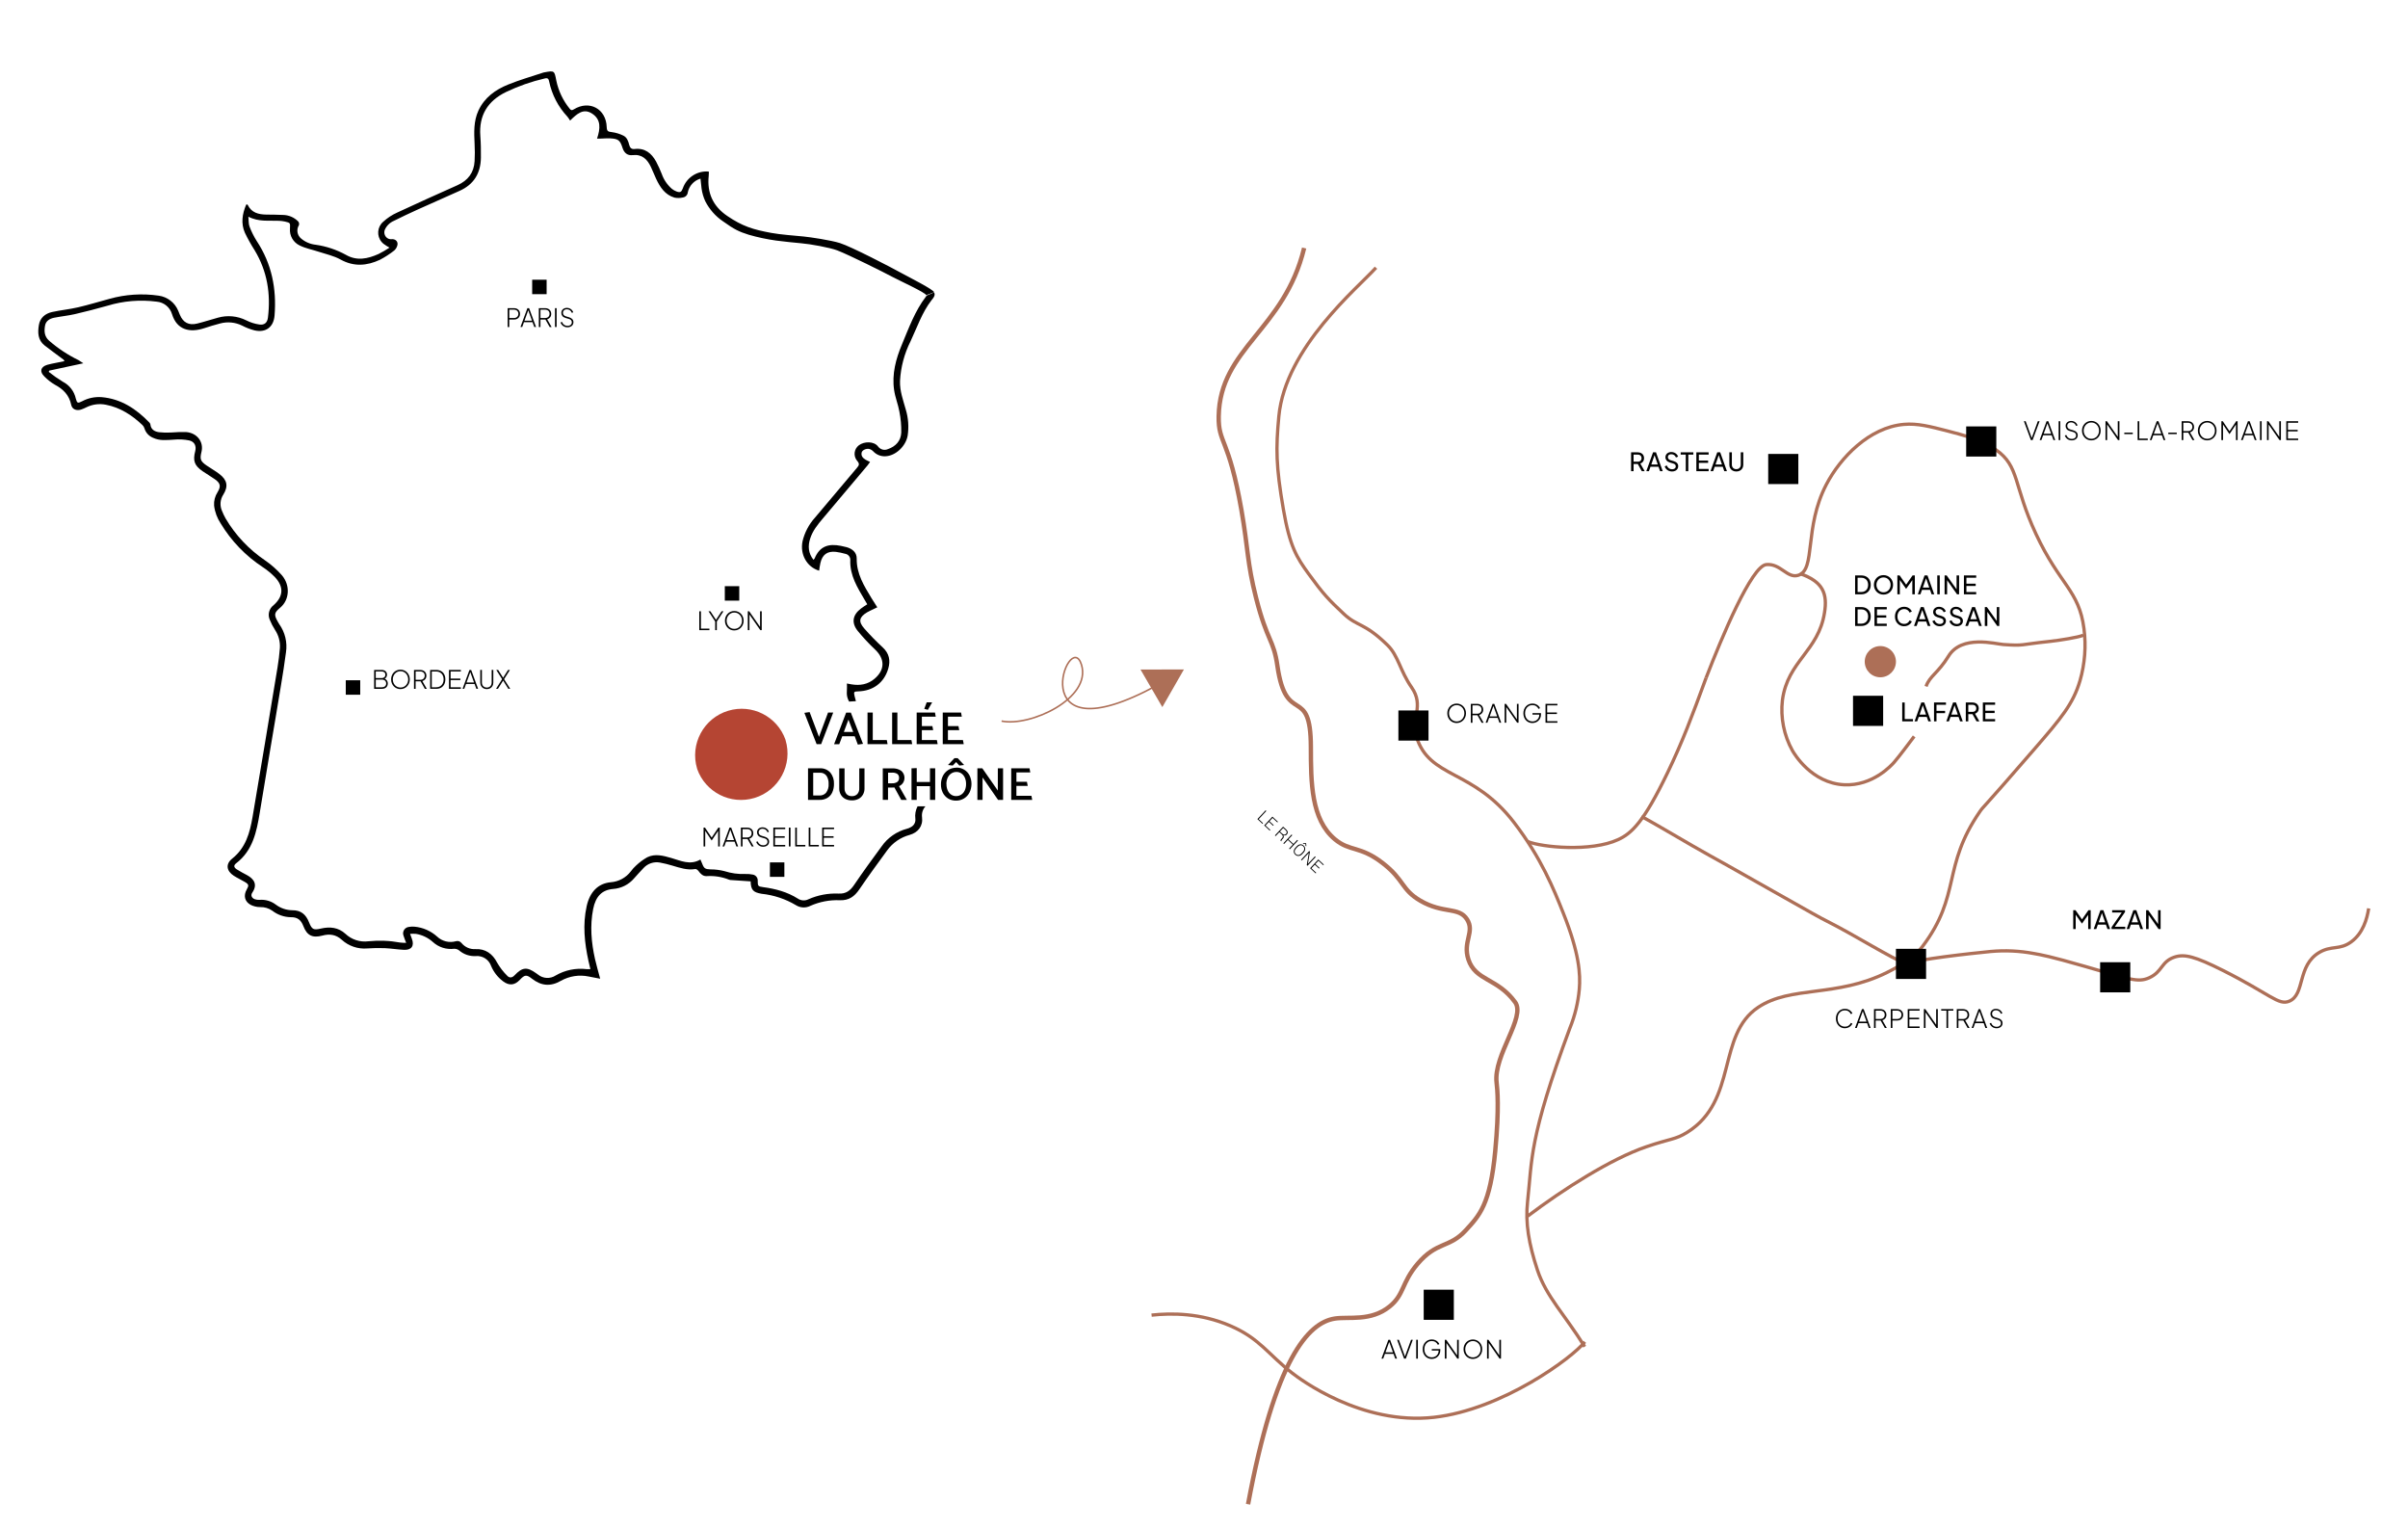 <?xml version="1.0" encoding="UTF-8"?>
<svg id="Calque_1" data-name="Calque 1" xmlns="http://www.w3.org/2000/svg" viewBox="0 0 1141.43 723.96">
  <defs>
    <style>
      .cls-1 {
        fill: #b54533;
      }

      .cls-2 {
        fill: #ad6f57;
      }

      .cls-3 {
        isolation: isolate;
      }

      .cls-4 {
        stroke-width: 2.08px;
      }

      .cls-4, .cls-5, .cls-6 {
        fill: none;
        stroke: #ad6f57;
        stroke-miterlimit: 10;
      }

      .cls-5 {
        stroke-width: 1.56px;
      }

      .cls-6 {
        stroke-width: .75px;
      }
    </style>
  </defs>
  <g id="Groupe_571" data-name="Groupe 571">
    <path id="Tracé_300" data-name="Tracé 300" class="cls-1" d="M330.45,364.31c-3.52-11.66,3.07-23.96,14.72-27.48,11.29-3.41,23.26,2.66,27.18,13.78v.06c3.52,11.66-3.07,23.96-14.72,27.48-11.29,3.41-23.26-2.66-27.18-13.78v-.05"/>
    <rect id="Rectangle_241" data-name="Rectangle 241" x="252.26" y="132.56" width="6.85" height="6.85"/>
    <rect id="Rectangle_242" data-name="Rectangle 242" x="343.57" y="277.79" width="6.85" height="6.85"/>
    <rect id="Rectangle_243" data-name="Rectangle 243" x="163.9" y="322.38" width="6.85" height="6.85"/>
    <rect id="Rectangle_244" data-name="Rectangle 244" x="364.95" y="408.69" width="6.85" height="6.85"/>
    <g id="Groupe_540" data-name="Groupe 540">
      <path id="Tracé_1340" data-name="Tracé 1340" d="M388.19,349.29l4.32-11.61h2.45l-5.72,14.97h-2.15l-5.8-14.83,2.48-.36,4.46,11.8-.03.03Z"/>
      <path id="Tracé_1341" data-name="Tracé 1341" d="M403.3,337.68l5.78,14.83-2.45.36-1.49-3.96h-5.89l-1.43,3.77h-2.45l5.72-14.97h2.17l.03-.03ZM402.17,341.04l-2.17,5.83h4.43l-2.26-5.83Z"/>
      <path id="Tracé_1342" data-name="Tracé 1342" d="M420.71,352.65h-9.49v-14.97h2.48v13.04h6.66l.36,1.93h0Z"/>
      <path id="Tracé_1343" data-name="Tracé 1343" d="M432.38,352.65h-9.49v-14.97h2.48v13.04h6.66l.36,1.93h0Z"/>
      <path id="Tracé_1344" data-name="Tracé 1344" d="M434.52,352.65v-14.97h8.67l.36,1.95h-6.57v4.46h4.98l.38,1.93h-5.37v4.7h7.12l.38,1.93h-9.99.03ZM438.12,335.92l1.15-3.08h2.59l-2.04,3.55-1.71-.47Z"/>
      <path id="Tracé_1345" data-name="Tracé 1345" d="M446.88,352.65v-14.97h8.67l.36,1.95h-6.57v4.46h4.98l.38,1.93h-5.37v4.7h7.12l.38,1.93h-9.99.03Z"/>
      <path id="Tracé_1346" data-name="Tracé 1346" d="M388.5,379.08h-5.48v-14.97h5.53c1.91-.13,3.77.62,5.06,2.04,1.2,1.52,1.81,3.43,1.71,5.36.02,1.37-.25,2.73-.8,3.99-.49,1.1-1.31,2.02-2.34,2.64-1.12.65-2.39.98-3.69.93h0ZM388.61,366.21h-3.14v10.78h3c1.21.05,2.38-.45,3.16-1.38.85-1.19,1.26-2.64,1.15-4.1.08-1.38-.29-2.75-1.04-3.91-.75-.96-1.92-1.49-3.14-1.4h0Z"/>
      <path id="Tracé_1347" data-name="Tracé 1347" d="M400.33,364.12v9.38c-.06,1.02.28,2.02.93,2.81.67.68,1.6,1.04,2.56.99.95.05,1.88-.31,2.56-.99.67-.78,1.01-1.78.93-2.81v-9.38h2.48v9.57c.02,1.01-.24,2.01-.74,2.89-.49.86-1.21,1.56-2.09,2.01-.98.5-2.07.75-3.16.71-1.1.02-2.18-.22-3.16-.71-.87-.46-1.6-1.16-2.09-2.01-.5-.88-.76-1.88-.74-2.89v-9.57h2.53Z"/>
      <path id="Tracé_1348" data-name="Tracé 1348" d="M418.51,364.12h4.46c1.48-.06,2.94.33,4.18,1.13,1.72,1.42,2.1,3.91.88,5.78-.47.68-1.12,1.21-1.87,1.54l3.71,6.52h-2.66l-3.25-5.91c-.4.05-.81.07-1.21.05h-1.82v5.83h-2.48v-14.97l.05.03ZM422.91,366.18h-1.95v5.03h1.93c.83.05,1.66-.16,2.37-.6.61-.43.95-1.15.91-1.9.07-.75-.24-1.48-.82-1.95-.72-.44-1.55-.65-2.39-.61l-.03.03Z"/>
      <path id="Tracé_1349" data-name="Tracé 1349" d="M440.82,379.08v-6.52h-6.27v6.52h-2.48v-14.97l2.48-.11v6.58h6.27v-6.47h2.48v14.97h-2.48Z"/>
      <path id="Tracé_1350" data-name="Tracé 1350" d="M453.29,363.76c1.34-.03,2.66.32,3.8,1.02,1.09.66,1.97,1.63,2.53,2.78,1.19,2.54,1.17,5.48-.05,8.01-.59,1.15-1.48,2.13-2.59,2.81-1.14.69-2.44,1.05-3.77,1.04-1.32.03-2.63-.31-3.77-.99-1.08-.66-1.96-1.62-2.53-2.75-.61-1.23-.91-2.59-.88-3.96-.02-1.39.29-2.77.91-4.02.58-1.15,1.46-2.12,2.56-2.81,1.12-.7,2.42-1.07,3.74-1.07l.05-.05ZM448.64,371.63c-.02,1,.18,2,.58,2.92.34.81.9,1.51,1.62,2.01.71.49,1.56.74,2.42.71.85,0,1.69-.24,2.39-.71.74-.5,1.32-1.19,1.68-2.01.43-.97.63-2.02.6-3.08.02-1-.18-2-.58-2.92-.34-.81-.91-1.5-1.62-2.01-.71-.49-1.56-.74-2.42-.71-.85,0-1.68.24-2.39.71-.76.5-1.35,1.21-1.71,2.04-.42.94-.63,1.97-.6,3l.03.05ZM451.64,362.8l-2.28-.27,3.08-3.25h1.49l3.08,3.25-2.26.28-1.54-1.68-1.6,1.68h.03Z"/>
      <path id="Tracé_1351" data-name="Tracé 1351" d="M463.3,379.08v-14.97h2.34l7.35,10.54v-10.54h2.48v14.97h-2.37l-7.35-10.62v10.62h-2.48.03Z"/>
      <path id="Tracé_1352" data-name="Tracé 1352" d="M479.34,379.08v-14.97h8.67l.36,1.93h-6.57v4.46h4.98l.38,1.93h-5.37v4.7h7.12l.38,1.95h-9.99.03Z"/>
    </g>
    <g id="Groupe_541" data-name="Groupe 541">
      <path id="Tracé_1353" data-name="Tracé 1353" class="cls-6" d="M474.77,341.72c13.67,2.78,42.7-10.76,37.88-26.66-5.64-18.57-29.68,45.39,35.82,9.71"/>
      <path id="Tracé_1354" data-name="Tracé 1354" class="cls-2" d="M550.97,335.09l10.23-17.85-20.58.06,10.34,17.8Z"/>
    </g>
    <path id="Tracé_1355" data-name="Tracé 1355" class="cls-5" d="M652.24,126.86c-8.36,9.35-42.97,37.74-46.05,70.45-1.43,15.27-1.4,23.41,2.15,44.07,3.05,17.74,6.41,22.89,11.88,30.45,7.1,9.79,9.46,12.24,16.78,19.12,6.55,6.13,9.79,4.07,20.72,14.8,5.12,5.03,5.94,12.21,11.42,20.03,6.11,8.75-.41,14.8,2.28,23.41,6.19,19.86,26.69,15.13,46.19,40.5,12.98,16.89,18.93,31.77,23.41,43.03,7.65,19.17,8.17,29,7.59,36.07-.56,6.3-2.05,12.49-4.43,18.35-19.56,52.6-17.88,62.31-20.08,82.2-1.13,10.34.61,20.25,4.65,32.49,4.18,12.63,13.01,21.21,22.42,36.37"/>
    <path id="Tracé_1356" data-name="Tracé 1356" class="cls-5" d="M808.72,321.23c-6.74,18.38-11.14,30.18-18.3,45.03-11.28,23.41-17.03,28.72-23.41,31.64-12.9,5.94-36.18,3.63-42.86.91"/>
    <path id="Tracé_1357" data-name="Tracé 1357" class="cls-5" d="M724.13,576.34c16.95-12.82,39.51-27.15,56.15-32.85,11.77-4.04,13.81-3.3,19.61-6.96,23.93-15.02,13.78-46.03,33.54-59.18,15.52-10.34,36.95-4.57,60.96-16.45,2.64-1.29,12.19-6.11,16.89-12.35,18.46-24.4,9.13-37.69,27.21-63.93,1.82-2.64.05.19,25.94-29.74,12.68-14.66,18.27-21.29,21.51-32.27,2.32-8.01,2.97-16.41,1.9-24.68-2.37-18.32-11.45-20.63-22.78-44.93-10.78-23.11-7.7-32.02-18.98-39.86-6.77-4.7-15.87-7.07-22.78-8.86-8.45-2.17-14.42-3.74-20.88-3.16-16.29,1.43-30.01,15.65-36.7,28.47-10.73,20.55-4.84,40.36-13.29,43.03-5.26,1.68-8.36-5.7-15.19-5.06-6.93.66-20.99,34.17-28.53,53.7"/>
    <path id="Tracé_1358" data-name="Tracé 1358" class="cls-5" d="M778.08,386.95c7.12,3.74,22.37,12.99,32.19,18.4,5.14,2.83,8.72,4.84,30.37,17.08,19.83,11.2,21.71,12.27,25.64,14.25,12.49,6.27,30.59,17.66,37.42,20.11"/>
    <path id="Tracé_1359" data-name="Tracé 1359" class="cls-5" d="M912.99,325.3c1.6-4.81,5.78-6.41,10.62-14.33,6.27-10.29,22.34-5.78,26.02-5.53,10.29.69,7.12.08,22.09-1.49,4.4-.47,13.54-1.9,15.85-2.94"/>
    <path id="Tracé_1360" data-name="Tracé 1360" class="cls-5" d="M853.13,271.82c11.36,3.85,13.1,9.88,11.72,18.51-2.89,18.38-17.47,22.86-19.95,41.46-.96,8.29.7,16.67,4.76,23.96.8,1.4,9.02,15.35,24.46,16.15,13.59.69,22.59-9.35,23.74-10.67,2.97-3.49,6.55-8.36,9.49-12.24"/>
    <path id="Tracé_1361" data-name="Tracé 1361" class="cls-5" d="M903.69,456.77c4.79-2.12,30.56-4.95,39.95-5.86,6.82-.62,13.69-.3,20.41.96,3.52.63,7.37,1.24,24.46,6.16,20.85,6.02,24.84,7.73,30.15,5.39,6.44-2.86,5.7-7.68,12.02-9.82,4.81-1.62,9.77-.36,23.11,6.33,22.48,11.31,26.22,16.64,31.33,14.55,7.62-3.14,3.66-16.84,14.25-23.11,5.75-3.41,9.68-.99,15.19-5.06,5.53-4.07,7.46-10.84,8.23-15.82"/>
    <path id="Tracé_1362" data-name="Tracé 1362" class="cls-4" d="M618.18,117.54c-9.38,38.93-39.95,47.4-40.5,79.75-.22,13.01,4.73,9.85,10.76,44.29,3.3,18.98,2.67,24.95,6.96,41.76,5.31,20.88,8.31,19.53,10.12,32.27,4.18,29.11,15.79,8.36,15.85,38.46.03,16.78.08,34.2,11.39,43.66,7.18,6,11.83,2.89,22.78,11.39,10.12,7.84,8.67,12.43,17.72,17.72,10.95,6.38,18.21,2.72,22.15,8.86,3.8,5.92-2.17,10.51.63,18.98,3.36,10.23,13.73,8.72,22.15,20.25,5.2,7.1-10.34,25.12-8.78,38.13.36,3.08,1.29,11.86-.63,32.27-2.42,25.67-7.54,30.7-14.03,37.77-7.79,8.47-13.64,5.09-22.78,15.82-7.7,9.05-6.27,14.61-13.29,20.25-8.94,7.18-19.31,4.68-25.94,5.7-12.63,1.93-28.36,19.2-41.13,87.98"/>
    <rect id="Rectangle_245" data-name="Rectangle 245" x="662.86" y="336.69" width="14.28" height="14.28"/>
    <rect id="Rectangle_246" data-name="Rectangle 246" x="674.86" y="611.19" width="14.28" height="14.28"/>
    <rect id="Rectangle_247" data-name="Rectangle 247" x="932" y="202.08" width="14.28" height="14.28"/>
    <rect id="Rectangle_248" data-name="Rectangle 248" x="898.71" y="449.65" width="14.28" height="14.28"/>
    <path id="Tracé_1424" data-name="Tracé 1424" class="cls-5" d="M545.86,623.24c9.46-1.02,23.19-1.04,37.33,5.06,13.98,6.02,17.94,13.56,29.44,22.48,3.41,2.64,32.71,24.73,67.1,20.88,32.38-3.63,65.94-28.45,71.5-35.76"/>
    <rect id="Rectangle_249" data-name="Rectangle 249" x="995.5" y="456" width="14.28" height="14.28"/>
    <rect id="Rectangle_250" data-name="Rectangle 250" x="878.36" y="329.73" width="14.28" height="14.28"/>
    <rect id="Rectangle_251" data-name="Rectangle 251" x="838.16" y="215.12" width="14.28" height="14.28"/>
    <g id="Groupe_552" data-name="Groupe 552">
      <path id="Tracé_1450" data-name="Tracé 1450" d="M442.78,138.5c-.22-1.26-11.72-7.04-15.13-8.91-5.36-2.97-24.18-12.74-29.57-14.42-4.46-1.38-14-2.78-17.03-3.08-4.48-.44-11.09-.91-15.43-1.71-8.75-1.62-13.67-3.14-20.91-8.06-6.69-4.54-9.61-10.84-8.78-18.9.05-.66.08-1.35.11-2.06-.44-.06-.66-.11-.88-.11-5.16-.1-9.8,3.13-11.5,8.01-.66,1.79-1.27,2.12-3.03,1.46-.76-.29-1.48-.7-2.12-1.21-2.19-1.89-3.85-4.31-4.81-7.04-.79-2.02-1.69-4-2.7-5.92-2.2-3.99-5.34-6.52-10.23-5.94-1.4.17-2.15-.55-2.5-1.9-.44-1.79-1.07-3.63-2.83-4.46-1.72-.85-3.57-1.4-5.48-1.65-1.71-.17-2.31-.44-2.37-2.37-.27-8.69-8.23-12.93-15.57-8.42-.8.5-1.29.58-1.9-.19-3.22-3.92-5.43-8.57-6.44-13.53-.88-4.59-.88-4.7-5.59-3.82-.18.02-.35.06-.52.11-5.61,1.87-11.33,3.49-16.78,5.72-5.97,2.42-11.11,6.11-13.98,12.24-2.37,5.09-2.09,10.51-1.84,15.93.15,2.69.15,5.39,0,8.09-.3,5.45-3.14,9.16-8.09,11.39-9.57,4.29-19.18,8.56-28.67,13.01-2.4,1.08-4.61,2.54-6.55,4.32-2.86,2.44-3.2,6.73-.76,9.59.29.34.61.65.96.92.88.65,1.81,1.24,2.78,1.76-1.68,1.11-3.43,2.12-5.23,3.03-5.09,2.26-10.23,3.41-15.49.36-4.43-2.43-9.27-4.04-14.28-4.76-2.53-.27-4.93-1.28-6.88-2.92-1.9-1.54-2.36-4.25-1.07-6.33.19-.59.09-1.23-.28-1.73-1.91-1.97-4.52-3.1-7.26-3.14-2.64-.14-5.28-.14-7.92-.17-3.71-.06-7.01-.88-8.8-4.59-.06-.11-.28-.17-.39-.25-.17.08-.33.11-.36.17-1.84,4.37-2.56,8.86-.58,13.32,1.37,2.85,2.92,5.62,4.62,8.28,5.94,9.85,7.68,20.55,6.3,31.83-.3,2.48-1.65,3.69-4.1,3.33-2.14-.31-4.21-.97-6.14-1.95-4.19-2.11-9.02-2.56-13.53-1.27-3.27.88-6.52,1.98-9.82,2.78-3.96.96-6.63-.5-8.17-4.18-.28-.66-.5-1.32-.8-1.95-1.6-3.83-5.11-6.53-9.22-7.1-7.81-1.14-15.76-.62-23.36,1.51-4.92,1.32-9.79,2.83-14.77,3.99-4.1.96-8.34,1.35-12.46,2.26-3.25.74-5.67,2.75-6.22,6.19-.58,3.55-.5,7.1,2.7,9.63,2.94,2.31,6,4.48,9,6.74.16.11.22.36.44.71-1.46.3-2.75.55-4.07.82-1.38.3-2.78.52-4.13.93-3.14.96-3.71,3.22-1.35,5.5,1.48,1.52,3.15,2.84,4.98,3.91,3.99,2.12,6.8,4.92,7.76,9.55.44,2.15,2.5,2.89,4.62,2.26.89-.3,1.75-.67,2.59-1.1,2.86-1.41,6.11-1.84,9.24-1.21,6.8,1.32,12.35,4.92,17.28,9.6.46.44.8.99.99,1.6.6,2,2.06,3.63,3.99,4.43,3.25,1.57,6.63,1.1,10.01.91,2.43-.23,4.87-.1,7.26.38,2.56.63,3.41,2.7,2.81,5.06-1.18,4.57-.41,6.8,3.44,9.49,1.93,1.35,3.99,2.5,5.89,3.85,2.64,1.9,2.94,3.33,1.26,6.11-1.22,1.89-1.8,4.11-1.65,6.35.36,3.04,1.44,5.95,3.14,8.5,5,8.28,11.78,15.33,19.86,20.63,2.11,1.39,4.06,2.99,5.83,4.79,4.32,4.59,4.02,9.16-.63,13.29-2.15,1.61-2.9,4.51-1.79,6.96.68,1.68,1.52,3.29,2.5,4.81,1.67,2.52,2.47,5.51,2.28,8.53-.25,3.08-.61,6.19-1.13,9.24-1.98,12.16-4.04,24.32-6.05,36.48-1.93,11.47-3.82,22.92-5.78,34.36-1.29,7.51-3.22,14.61-9.66,19.73-3.22,2.56-2.72,5.86.77,8.12,1.68,1.07,3.49,1.9,5.2,2.92,1.95,1.16,2.04,1.65.91,3.63-1.6,2.83-.99,5.67,1.87,7.23,1.4.7,2.95,1.07,4.51,1.07,2.05-.07,4.07.53,5.75,1.71,2.53,1.96,5.63,3.04,8.83,3.08,3.22-.05,4.81,1.4,5.89,4.18,1.71,4.51,4.35,5.78,9,4.54,3.41-.93,6.44-.52,9.16,1.93,3.29,3.02,7.69,4.53,12.13,4.15,2.76-.2,5.52-.24,8.28-.14,3.05.14,6.08.66,9.11.8,3.63.19,5.06-1.95,3.74-5.31-.27-.69-.5-1.38-.82-2.26.93-.07,1.87-.07,2.81,0,2.97.5,5.74,1.84,7.98,3.85,2.72,2.5,6.4,3.67,10.07,3.22.84-.03,1.67.23,2.34.74,2.19,1.91,5.05,2.89,7.95,2.72,3.21-.29,6.21,1.65,7.26,4.7,1.21,2.88,3.16,5.39,5.67,7.26,2.89,2.17,5.5,1.9,7.95-.71,2.26-2.39,3.11-2.59,5.67-.58,4.43,3.47,8.89,3.91,13.84,1.02,3.99-2.23,8.65-2.95,13.12-2.01,1.76.3,3.49.66,5.45,1.05-.88-3.33-1.79-6.36-2.48-9.44-1.73-7.81-2.42-15.65-.85-23.58,1.18-6,4.18-9.08,9.46-9.52,3.85-.27,7.43-2.07,9.93-5.01,1.49-1.65,2.97-3.33,4.51-4.92,1.95-2.12,4.86-3.1,7.7-2.59,2.02.38,4.01.86,5.97,1.46,3.55,1.05,7.04,2.26,10.87,1.62.44-.08,1.13.47,1.46.91.99,1.32,2.12,2.53,3.85,2.45,3.64-.25,7.29.33,10.67,1.68.39.14.8.2,1.21.19,2.97.19,5.94.39,9.02.61.11,3.99,1.13,5.17,5.06,5.86.06,0,.11,0,.17.03,5.74.6,11.28,2.44,16.23,5.39,2.09,1.32,4.71,1.43,6.9.3,4.37-1.93,9.12-2.84,13.89-2.64,4.32.17,6.96-1.76,9.27-5.14,4.24-6.24,8.72-12.35,13.18-18.46,2.6-3.6,6.36-6.19,10.65-7.35,4.02-1.13,6.44-4.21,5.89-8.39-.24-1.88.35-3.77,1.62-5.17h-3.74c-.94,1.8-1.3,3.85-1.05,5.86.23,1.68-.66,3.32-2.2,4.04-.55.34-1.16.59-1.79.74-4.88,1.28-9.14,4.25-12.02,8.39-4.43,6-8.8,12.02-12.98,18.18-1.87,2.78-3.91,4.35-7.45,4.15-4.89-.21-9.77.71-14.25,2.7-1.61.81-3.52.68-5.01-.33-5.01-3.16-10.59-4.65-16.4-5.42-2.5-.33-2.61-.55-2.61-2.94.12-1.42-.84-2.7-2.23-3-1.2-.25-2.43-.35-3.66-.3-3.35.13-6.69-.33-9.88-1.35-2.15-.55-4.36-.83-6.58-.83-2.56-.11-3.08-.36-4.02-2.81-.22-.58-.5-1.15-.8-1.87-4.9,2.86-9.35.55-13.86-.74-3.77-1.07-7.59-2.15-11.33-.33-1.92,1.09-3.71,2.41-5.31,3.93-.92.83-1.75,1.75-2.48,2.75-2.3,3.02-5.79,4.9-9.57,5.17-6.02.58-9.88,4.65-11.36,11.31-1.95,8.75-1.02,17.39.85,26,.27,1.24.58,2.48.91,3.85-.74,0-1.32.05-1.9,0-5.06-.59-10.17.47-14.58,3.03-2.6,1.69-6,1.5-8.39-.47-.27-.19-.58-.41-.85-.61-4.32-3.08-6.52-2.92-10.23.99-1.21,1.29-2.5,1.29-3.49.19-1.86-1.84-3.46-3.92-4.76-6.19-2.15-4.21-5.61-6.68-10.34-6.41-2.5.14-4.92-.93-6.52-2.86-.63-.84-1.72-1.19-2.72-.88-3.12.87-6.47.05-8.83-2.17-2.98-2.7-6.75-4.36-10.76-4.73-.94-.09-1.88-.04-2.81.14-1.68.26-2.83,1.84-2.56,3.52.03.22.09.43.17.63.33,1.05.74,2.06,1.24,3.38-.94,0-1.87-.04-2.81-.14-4.97-.92-10.05-1.12-15.08-.61-3.97.52-7.96-.78-10.87-3.52-3.38-3.08-7.32-3.47-11.53-2.53-3.6.83-4.37.52-5.75-2.94-1.43-3.63-3.74-5.75-7.92-5.72-2.84-.03-5.6-.98-7.87-2.7-2.18-1.64-4.88-2.43-7.59-2.23-.76.06-1.53-.03-2.26-.27-1.54-.55-2.12-1.87-1.24-3.16,2.59-3.8.82-6.44-2.42-8.23-1.65-.91-3.33-1.73-4.9-2.75-1.49-.96-1.65-1.9-.3-2.94,7.87-6.05,9.66-14.91,11.14-23.91,1.65-10.01,3.31-20.03,4.98-30.04,1.71-10.12,3.44-20.25,5.09-30.37.85-5.2,1.71-10.43,2.37-15.65.71-4.71-.45-9.5-3.22-13.37-.26-.39-.5-.79-.71-1.21-1.84-3.27-1.65-4.18,1.21-6.58,4.32-3.58,4.9-10.48.8-15.32-2.41-2.72-5.14-5.13-8.14-7.18-7.56-5.13-13.89-11.86-18.54-19.72-.66-1.17-1.24-2.38-1.73-3.63-1.13-2.51-.89-5.43.63-7.73,2.45-3.96,1.84-6.93-1.93-9.79-1.9-1.46-4.02-2.61-6-3.99-2.94-2.04-3.27-3-2.42-6.49,1.13-4.65-2.04-8.91-7.24-9.35-2.46-.05-4.92.02-7.37.22-1.86.1-3.73.04-5.58-.16-2.06-.3-3.8-1.29-4.04-3.71-.07-.35-.25-.67-.52-.91-6.24-6.46-13.4-11.2-22.61-11.99-3.18-.23-6.37.43-9.19,1.93-2.15,1.1-2.42.96-3.03-1.26-.75-3.43-2.99-6.34-6.11-7.95-2.33-1.42-4.58-2.98-6.71-4.68.05-.19.14-.41.19-.6,5.23-1.13,10.45-2.26,16.2-3.49-.72-.52-1.46-1.01-2.23-1.46-5.06-2.46-9.78-5.57-14.03-9.27-2.28-2.04-2.34-4.54-1.9-7.1.39-2.28,2.28-3.36,4.4-3.77,3.22-.63,6.52-.96,9.71-1.68,5.2-1.21,10.34-2.53,15.49-3.99,7.55-2.3,15.5-2.95,23.33-1.93,3.4.28,6.28,2.62,7.26,5.89,2.34,7.62,8.5,8.89,15.21,6.71,2.5-.82,5.03-1.62,7.59-2.26,3.49-.95,7.22-.59,10.46,1.02,1.87.98,3.84,1.74,5.89,2.26,5.34,1.21,9.02-1.6,9.46-7.04,1.02-12.65-1.32-24.51-8.42-35.27-1.38-2.17-2.53-4.47-3.44-6.88-.5-1.29-.36-2.83-.55-4.7,4.92,2.56,9.79,1.73,14.55,1.95.94.04,1.87.16,2.78.36,2.61.61,2.5.63,2.39,3.27-.31,3.41,1.55,6.64,4.65,8.09,2.81,1.38,5.97,1.95,8.94,2.94,3.49,1.15,7.21,1.93,10.37,3.69,6.35,3.52,12.52,3,18.71.11,2.38-1.25,4.63-2.71,6.74-4.37.7-.62,1.2-1.44,1.46-2.34.58-1.9-.93-3.3-2.86-3.03-.79.05-1.56-.22-2.15-.74-1.05-.92-1.42-2.41-.91-3.71.84-1.91,2.37-3.42,4.29-4.24,3.66-1.84,7.37-3.58,11.11-5.28,6.63-3,13.27-5.96,19.92-8.89,6.9-3.03,10.15-8.42,10.23-15.82.03-3.41,0-6.82-.27-10.21-.74-9.77,3.47-16.62,12.16-20.85,5.87-2.81,12.03-4.97,18.38-6.44,1.46-.36,1.84.22,2.09,1.49,1.31,6.24,4.3,11.99,8.66,16.64.46.59.88,1.2,1.26,1.84,3.16-3.11,6.22-5.97,10.32-3.38,4.48,2.83,4.04,7.24,2.45,11.91h1.84c1.46-.03,2.94-.19,4.4-.11,3.88.22,4.68.88,5.86,4.57.74,2.28,2.28,3.66,4.73,3.38,4.59-.52,6.99,2.01,8.72,5.64.88,1.84,1.6,3.77,2.48,5.64,1.87,3.96,4.21,7.54,8.69,8.86,1.3.26,2.64.24,3.93-.06,1.26-.16,2.24-1.16,2.37-2.42.64-3.12,2.96-5.64,6.02-6.52.17,1.65.3,3.14.5,4.62.28,2.1.88,4.15,1.76,6.08,1.95,3.83,4.83,7.11,8.39,9.52,5.45,3.91,7.62,4.92,12.24,6.38,4.25,1.22,8.58,2.14,12.96,2.75,2.72.39,9.71,1.1,11.94,1.29,4.13.33,13.59,2.04,17.03,3.36,5.83,2.26,22.42,10.56,26.16,12.57,2.97,1.6,15.93,7.54,15.98,8.64"/>
      <path id="Tracé_1451" data-name="Tracé 1451" d="M405.72,332.29c-.25-.79-.46-1.58-.63-2.39-.47-2.04-.33-2.2,1.73-2.26,7.01-.19,12.27-4.07,14.22-10.76,1.13-3.82.5-7.21-2.64-10.1-3.06-2.82-5.98-5.81-8.72-8.94-2.89-3.27-2.45-5.37,1.32-7.65.99-.6,2.09-1.04,3.14-1.57.5-.25,1.02-.5,1.71-.82-.99-1.54-1.87-2.89-2.72-4.29-3.52-5.83-7.15-11.55-7.04-18.82.05-2.86-2.04-4.62-4.79-5.39-.91-.25-1.82-.44-2.75-.63-5.72-1.13-9.99.08-12.43,6.02-.15.22-.32.43-.52.6-2.48-3.14-2.7-6.52-1.57-10.04,1.15-3.66,3.52-6.6,5.94-9.46,7.1-8.45,14.21-16.88,21.32-25.31.38-.47.71-.99,1.13-1.57-.85-.41-1.51-.69-2.09-1.04-1.27-.77-2.26-1.76-1.9-3.41.25-1.13,2.17-2.06,3.69-1.68.72.22,1.36.63,1.87,1.18,1.48,1.55,3.56,2.37,5.7,2.26,4.84-.17,9.71-4.79,10.56-9.82.62-4.13.31-8.35-.91-12.35-1.24-4.46-2.89-8.78-2.72-13.56.35-6.52,2.05-12.9,4.98-18.74,3.08-6.55,5.53-13.81,9.99-19.53.55-.72,2.04-2.17,1.18-3.66l-3.49,1.49c-.12.18-.25.36-.38.52-5.12,6.63-8.12,14.86-11.33,22.56-2.92,6.96-4.87,14.14-3.74,21.76.5,3.47,1.9,6.77,2.5,10.21.65,3.26.94,6.58.88,9.9-.19,3.91-2.59,6.55-6.35,7.84-1.63.72-3.55.22-4.62-1.21-1.93-2.61-6.6-2.53-9.13-.61-2.25,1.7-2.69,4.9-.99,7.14.1.13.2.25.3.37,1.07,1.29.8,1.98-.14,3.08-6.69,7.87-13.34,15.76-19.97,23.69-2.89,3.19-4.92,7.06-5.91,11.25-1.24,6.19,2.04,12.16,7.87,13.89.19-1.21.33-2.39.6-3.58.91-4.04,3.27-5.78,7.35-5.34,1.51.2,3,.51,4.46.93,1.41.25,2.42,1.49,2.37,2.92-.3,7.32,3.41,13.12,6.9,19.07.36.6.69,1.18,1.13,1.93-1.07.71-2.06,1.29-2.97,2.01-3.99,3.03-4.65,6.77-1.51,10.65,2.57,3.13,5.33,6.09,8.28,8.86,4.62,4.43,4.62,9.55-.33,13.76-3.16,2.7-6.88,3.33-10.89,2.67-.63-.11-1.24-.22-2.23-.41.25,3.88-.69,5.31,1.04,8.56"/>
    </g>
    <g id="RASTEAU" class="cls-3">
      <g class="cls-3">
        <path d="M773.16,223.3v-8.94h3.16c.59,0,1.11.11,1.56.34.45.22.8.54,1.05.96s.38.9.38,1.46c0,.63-.16,1.17-.48,1.61-.32.44-.75.76-1.3.95l2.08,3.62h-1.37l-2.18-3.88.78.46h-2.5v3.42h-1.18ZM774.34,218.8h2.02c.35,0,.66-.07.92-.2.26-.14.47-.33.62-.59.15-.26.22-.55.22-.89s-.07-.64-.22-.89c-.15-.25-.35-.45-.62-.58-.26-.14-.57-.2-.92-.2h-2.02v3.36Z"/>
        <path d="M780.37,223.3l3.2-8.94h1.39l3.2,8.94h-1.26l-.73-2.1h-3.82l-.73,2.1h-1.26ZM782.74,220.12h3.07l-1.7-4.91h.34l-1.7,4.91Z"/>
        <path d="M792.55,223.44c-.57,0-1.09-.11-1.56-.32-.47-.21-.87-.5-1.2-.87-.33-.37-.56-.78-.71-1.24l1.02-.42c.22.58.54,1.02.97,1.33s.93.46,1.51.46c.35,0,.66-.06.92-.17.26-.11.47-.27.62-.47.15-.2.22-.44.22-.71,0-.38-.11-.67-.32-.89-.21-.22-.52-.39-.93-.5l-1.64-.5c-.65-.2-1.14-.52-1.49-.95-.34-.43-.52-.93-.52-1.49,0-.49.12-.92.35-1.29.24-.37.56-.66.98-.88s.9-.32,1.43-.32,1.02.1,1.46.29c.44.19.81.45,1.11.77.3.32.53.69.67,1.11l-1.01.42c-.19-.5-.48-.89-.86-1.15-.38-.26-.84-.39-1.36-.39-.32,0-.6.05-.85.16-.24.11-.43.26-.56.47-.13.2-.2.45-.2.73,0,.33.1.62.31.88s.52.45.95.59l1.5.44c.7.22,1.24.52,1.6.92s.54.9.54,1.49c0,.49-.13.92-.38,1.3s-.6.67-1.04.88-.96.32-1.54.32Z"/>
        <path d="M799.09,223.3v-7.86h-2.42v-1.08h6v1.08h-2.39v7.86h-1.19Z"/>
        <path d="M804.1,223.3v-8.94h5.82v1.08h-4.64v2.83h4.4v1.08h-4.4v2.87h4.64v1.08h-5.82Z"/>
        <path d="M810.81,223.3l3.2-8.94h1.39l3.2,8.94h-1.26l-.73-2.1h-3.82l-.73,2.1h-1.26ZM813.17,220.12h3.07l-1.7-4.91h.34l-1.7,4.91Z"/>
        <path d="M823.03,223.44c-.65,0-1.22-.14-1.72-.41-.5-.27-.89-.65-1.16-1.12-.28-.48-.41-1.02-.41-1.63v-5.93h1.19v5.9c0,.41.09.77.27,1.09.18.32.43.56.74.74s.68.26,1.1.26.78-.09,1.1-.26c.32-.18.56-.42.74-.74.18-.32.27-.68.27-1.09v-5.9h1.19v5.93c0,.61-.14,1.15-.41,1.63-.28.48-.66.85-1.16,1.12-.5.27-1.07.41-1.73.41Z"/>
      </g>
    </g>
    <g id="LAFARE" class="cls-3">
      <g class="cls-3">
        <path d="M901.68,341.85v-8.94h1.18v7.86h3.92v1.08h-5.1Z"/>
        <path d="M907.53,341.85l3.2-8.94h1.39l3.2,8.94h-1.26l-.73-2.1h-3.82l-.73,2.1h-1.26ZM909.9,338.67h3.07l-1.7-4.91h.34l-1.7,4.91Z"/>
        <path d="M916.76,341.85v-8.94h5.66v1.08h-4.49v2.89h4.07v1.08h-4.07v3.89h-1.18Z"/>
        <path d="M922.59,341.85l3.2-8.94h1.39l3.2,8.94h-1.26l-.73-2.1h-3.82l-.73,2.1h-1.26ZM924.96,338.67h3.07l-1.7-4.91h.34l-1.7,4.91Z"/>
        <path d="M931.82,341.85v-8.94h3.16c.59,0,1.11.11,1.56.34.45.22.8.54,1.05.96.25.42.38.9.38,1.46,0,.63-.16,1.17-.48,1.61-.32.44-.75.76-1.3.95l2.08,3.62h-1.37l-2.18-3.88.78.46h-2.5v3.42h-1.18ZM933,337.35h2.02c.35,0,.66-.07.92-.2s.47-.33.62-.59c.15-.26.22-.55.22-.89s-.07-.64-.22-.89c-.15-.25-.35-.45-.62-.58-.26-.14-.57-.2-.92-.2h-2.02v3.36Z"/>
        <path d="M939.9,341.85v-8.94h5.82v1.08h-4.64v2.83h4.4v1.08h-4.4v2.87h4.64v1.08h-5.82Z"/>
      </g>
    </g>
    <g id="MAZAN" class="cls-3">
      <g class="cls-3">
        <path d="M982.74,440.28v-8.94h1.08l3.35,4.76h-.55l3.32-4.76h1.08v8.94h-1.19v-7.45l.42.13-3.32,4.68h-.1l-3.29-4.68.37-.13v7.45h-1.18Z"/>
        <path d="M992.44,440.28l3.2-8.94h1.39l3.2,8.94h-1.26l-.73-2.1h-3.82l-.73,2.1h-1.26ZM994.8,437.1h3.07l-1.7-4.91h.34l-1.7,4.91Z"/>
        <path d="M1000.9,440.28v-.86l4.86-7h-4.57v-1.08h6.1v.86l-4.84,7h4.96v1.08h-6.5Z"/>
        <path d="M1008.06,440.28l3.2-8.94h1.39l3.2,8.94h-1.26l-.73-2.1h-3.82l-.73,2.1h-1.26ZM1010.42,437.1h3.07l-1.7-4.91h.34l-1.7,4.91Z"/>
        <path d="M1017.29,440.28v-8.94h.98l5.14,7.22-.44.05v-7.27h1.19v8.94h-.98l-5.11-7.27.41-.05v7.32h-1.18Z"/>
      </g>
    </g>
    <g id="VAISON-LA-ROMAINE" class="cls-3">
      <g class="cls-3">
        <path d="M962.68,208.56l-3.32-8.94h.83l3,8.23h-.22l2.99-8.23h.84l-3.32,8.94h-.79Z"/>
        <path d="M966.83,208.56l3.29-8.94h.8l3.29,8.94h-.84l-.82-2.28h-4.07l-.83,2.28h-.83ZM968.74,205.56h3.55l-1.92-5.34h.29l-1.92,5.34Z"/>
        <path d="M975.83,208.56v-8.94h.78v8.94h-.78Z"/>
        <path d="M982.06,208.7c-.57,0-1.08-.11-1.53-.32-.45-.22-.83-.5-1.13-.85-.3-.35-.51-.73-.64-1.14l.7-.25c.22.61.56,1.07,1,1.39.44.32.97.48,1.59.48.41,0,.77-.07,1.07-.2.31-.14.55-.33.73-.58s.26-.54.26-.88c0-.46-.13-.82-.39-1.08s-.6-.44-1.01-.55l-1.63-.48c-.66-.19-1.15-.5-1.47-.93s-.47-.91-.47-1.46c0-.47.11-.89.34-1.24.23-.36.54-.63.93-.83.39-.2.84-.3,1.33-.3.52,0,.99.1,1.4.29s.76.45,1.04.77c.28.32.49.67.61,1.05l-.68.25c-.2-.55-.51-.97-.92-1.25s-.89-.43-1.43-.43c-.35,0-.67.07-.95.2-.28.14-.5.33-.66.58s-.24.54-.24.88c0,.41.12.76.35,1.04.23.29.62.52,1.16.68l1.46.43c.64.19,1.13.49,1.48.88.35.4.52.88.52,1.46,0,.47-.12.89-.36,1.24-.24.36-.57.64-1,.84s-.91.31-1.46.31Z"/>
        <path d="M991.33,208.7c-.62,0-1.19-.11-1.73-.34-.54-.23-1.01-.55-1.41-.96-.4-.41-.72-.9-.95-1.46-.23-.56-.34-1.18-.34-1.85s.11-1.3.34-1.86c.23-.56.55-1.05.95-1.46.41-.41.88-.73,1.41-.95.53-.22,1.11-.34,1.72-.34s1.18.11,1.72.34,1.01.54,1.41.95c.4.41.72.9.95,1.46.23.56.35,1.18.35,1.85s-.12,1.29-.35,1.85c-.23.56-.55,1.05-.95,1.46-.4.41-.87.73-1.41.96-.54.23-1.11.34-1.72.34ZM991.33,207.96c.54,0,1.03-.1,1.48-.3.45-.2.83-.48,1.16-.84.32-.36.57-.77.75-1.24.18-.47.26-.97.26-1.49s-.09-1.01-.26-1.48-.43-.88-.75-1.24c-.32-.36-.71-.64-1.15-.85-.44-.2-.94-.31-1.48-.31s-1.04.1-1.48.31c-.44.2-.83.49-1.15.85-.32.36-.57.77-.75,1.24-.18.47-.26.96-.26,1.48s.09,1.03.26,1.49c.18.47.43.88.75,1.24.32.36.71.64,1.16.84.45.2.94.3,1.48.3Z"/>
        <path d="M998.04,208.56v-8.94h.66l5.41,7.76h-.25v-7.76h.78v8.94h-.66l-5.44-7.81h.28v7.81h-.78Z"/>
        <path d="M1006.95,205.72v-.7h4.02v.7h-4.02Z"/>
        <path d="M1013.28,208.56v-8.94h.78v8.22h4.02v.72h-4.8Z"/>
        <path d="M1019.04,208.56l3.29-8.94h.8l3.29,8.94h-.84l-.82-2.28h-4.07l-.83,2.28h-.83ZM1020.95,205.56h3.55l-1.92-5.34h.29l-1.92,5.34Z"/>
        <path d="M1027.8,205.72v-.7h4.02v.7h-4.02Z"/>
        <path d="M1034.14,208.56v-8.94h3c.57,0,1.07.11,1.5.34.43.22.77.54,1.01.95.24.41.37.88.37,1.42,0,.64-.17,1.19-.52,1.64-.35.45-.81.76-1.4.93l2.11,3.67h-.92l-2.22-3.91.65.37h-2.8v3.54h-.78ZM1034.92,204.3h2.24c.41,0,.77-.08,1.08-.25.31-.16.56-.4.73-.7s.26-.65.26-1.05-.09-.75-.26-1.04-.42-.52-.73-.68c-.31-.16-.67-.25-1.08-.25h-2.24v3.96Z"/>
        <path d="M1046.26,208.7c-.62,0-1.19-.11-1.73-.34-.54-.23-1.01-.55-1.41-.96s-.72-.9-.95-1.46c-.23-.56-.34-1.18-.34-1.85s.11-1.3.34-1.86c.23-.56.55-1.05.95-1.46s.88-.73,1.41-.95,1.11-.34,1.72-.34,1.18.11,1.72.34c.54.22,1.01.54,1.41.95.4.41.72.9.95,1.46.23.56.35,1.18.35,1.85s-.12,1.29-.35,1.85c-.23.56-.55,1.05-.95,1.46-.4.41-.87.73-1.41.96-.54.23-1.11.34-1.72.34ZM1046.26,207.96c.54,0,1.03-.1,1.48-.3.45-.2.83-.48,1.16-.84.32-.36.57-.77.75-1.24.18-.47.26-.97.26-1.49s-.09-1.01-.26-1.48c-.18-.47-.43-.88-.75-1.24-.32-.36-.71-.64-1.15-.85-.44-.2-.94-.31-1.48-.31s-1.04.1-1.48.31c-.44.2-.83.49-1.15.85-.32.36-.57.77-.75,1.24s-.26.96-.26,1.48.09,1.03.26,1.49c.18.47.43.88.75,1.24.32.36.71.64,1.16.84.45.2.94.3,1.48.3Z"/>
        <path d="M1052.97,208.56v-8.94h.66l3.34,4.97h-.32l3.35-4.97h.66v8.94h-.78v-7.8l.19.11-3.24,4.84h-.04l-3.24-4.84.2-.11v7.8h-.78Z"/>
        <path d="M1062.27,208.56l3.29-8.94h.8l3.29,8.94h-.84l-.82-2.28h-4.07l-.83,2.28h-.83ZM1064.17,205.56h3.55l-1.92-5.34h.29l-1.92,5.34Z"/>
        <path d="M1071.27,208.56v-8.94h.78v8.94h-.78Z"/>
        <path d="M1074.59,208.56v-8.94h.66l5.41,7.76h-.25v-7.76h.78v8.94h-.66l-5.44-7.81h.28v7.81h-.78Z"/>
        <path d="M1083.73,208.56v-8.94h5.64v.72h-4.86v3.37h4.62v.72h-4.62v3.41h4.86v.72h-5.64Z"/>
      </g>
    </g>
    <g id="CARPENTRAS" class="cls-3">
      <g class="cls-3">
        <path d="M874.53,487.3c-.62,0-1.18-.11-1.7-.34-.52-.23-.97-.55-1.36-.97-.39-.42-.69-.9-.9-1.46s-.32-1.18-.32-1.85.11-1.28.32-1.84c.21-.56.51-1.05.9-1.46.39-.41.84-.73,1.36-.96.52-.23,1.09-.34,1.7-.34s1.14.11,1.62.32c.48.22.88.49,1.21.83s.56.68.71,1.04l-.73.32c-.24-.54-.6-.97-1.09-1.3-.48-.33-1.06-.49-1.72-.49s-1.29.16-1.82.49c-.53.33-.95.78-1.24,1.36s-.44,1.25-.44,2.02.15,1.44.44,2.03.71,1.04,1.24,1.36c.53.32,1.14.49,1.82.49s1.24-.16,1.72-.49c.48-.32.85-.75,1.09-1.29l.73.32c-.14.35-.38.7-.71,1.03-.33.34-.73.61-1.21.83-.48.22-1.02.33-1.62.33Z"/>
        <path d="M879.31,487.16l3.29-8.94h.8l3.29,8.94h-.84l-.82-2.28h-4.07l-.83,2.28h-.83ZM881.22,484.16h3.55l-1.92-5.34h.29l-1.92,5.34Z"/>
        <path d="M888.31,487.16v-8.94h3c.57,0,1.07.11,1.5.34.43.22.77.54,1.01.95s.37.88.37,1.42c0,.64-.17,1.19-.52,1.64-.35.45-.81.76-1.4.93l2.11,3.67h-.92l-2.22-3.91.65.37h-2.8v3.54h-.78ZM889.09,482.9h2.24c.41,0,.77-.08,1.08-.25.31-.16.56-.4.73-.7s.26-.65.26-1.05-.09-.75-.26-1.04-.42-.52-.73-.68c-.31-.16-.67-.25-1.08-.25h-2.24v3.96Z"/>
        <path d="M896.26,487.16v-8.94h3c.57,0,1.07.11,1.5.34.43.22.77.54,1.01.95.24.41.37.88.37,1.42s-.12,1.01-.37,1.41c-.24.4-.58.72-1.01.95-.43.23-.93.34-1.51.34h-2.22v3.54h-.78ZM897.04,482.9h2.24c.41,0,.77-.08,1.08-.25.31-.16.56-.4.73-.7s.26-.65.26-1.05-.09-.75-.26-1.04-.42-.52-.73-.68c-.31-.16-.67-.25-1.08-.25h-2.24v3.96Z"/>
        <path d="M904.29,487.16v-8.94h5.64v.72h-4.86v3.37h4.62v.72h-4.62v3.41h4.86v.72h-5.64Z"/>
        <path d="M911.95,487.16v-8.94h.66l5.41,7.76h-.25v-7.76h.78v8.94h-.66l-5.44-7.81h.28v7.81h-.78Z"/>
        <path d="M922.66,487.16v-8.22h-2.5v-.72h5.76v.72h-2.48v8.22h-.78Z"/>
        <path d="M927.55,487.16v-8.94h3c.57,0,1.07.11,1.5.34.43.22.77.54,1.01.95s.37.88.37,1.42c0,.64-.17,1.19-.52,1.64-.35.45-.81.76-1.4.93l2.11,3.67h-.92l-2.22-3.91.65.37h-2.8v3.54h-.78ZM928.33,482.9h2.24c.41,0,.77-.08,1.08-.25.31-.16.56-.4.73-.7s.26-.65.26-1.05-.09-.75-.26-1.04-.42-.52-.73-.68c-.31-.16-.67-.25-1.08-.25h-2.24v3.96Z"/>
        <path d="M934.58,487.16l3.29-8.94h.8l3.29,8.94h-.84l-.82-2.28h-4.07l-.83,2.28h-.83ZM936.49,484.16h3.55l-1.92-5.34h.29l-1.92,5.34Z"/>
        <path d="M946.42,487.3c-.57,0-1.08-.11-1.53-.32-.45-.22-.83-.5-1.13-.85-.3-.35-.51-.73-.64-1.14l.7-.25c.22.61.56,1.07,1,1.39.44.32.97.48,1.59.48.41,0,.77-.07,1.07-.2.31-.14.55-.33.73-.58s.26-.54.26-.88c0-.46-.13-.82-.39-1.08s-.6-.44-1.01-.55l-1.63-.48c-.66-.19-1.15-.5-1.47-.93s-.47-.91-.47-1.46c0-.47.11-.89.34-1.24.23-.36.54-.63.93-.83.39-.2.84-.3,1.33-.3.52,0,.99.1,1.4.29s.76.45,1.04.77c.28.32.49.67.61,1.05l-.68.25c-.2-.55-.51-.97-.92-1.25s-.89-.43-1.43-.43c-.35,0-.67.07-.95.2-.28.14-.5.33-.66.58s-.24.54-.24.88c0,.41.12.76.35,1.04.23.29.62.52,1.16.68l1.46.43c.64.19,1.13.49,1.48.88.35.4.52.88.52,1.46,0,.47-.12.89-.36,1.24-.24.36-.57.64-1,.84s-.91.31-1.46.31Z"/>
      </g>
    </g>
    <g id="AVIGNON" class="cls-3">
      <g class="cls-3">
        <path d="M654.83,643.87l3.29-8.94h.8l3.29,8.94h-.84l-.82-2.28h-4.07l-.83,2.28h-.83ZM656.74,640.87h3.55l-1.92-5.34h.29l-1.92,5.34Z"/>
        <path d="M665.57,643.87l-3.32-8.94h.83l3,8.23h-.22l2.99-8.23h.84l-3.32,8.94h-.79Z"/>
        <path d="M671.31,643.87v-8.94h.78v8.94h-.78Z"/>
        <path d="M678.68,644.01c-.63,0-1.21-.11-1.73-.34-.52-.23-.98-.55-1.36-.96-.38-.41-.68-.9-.89-1.46-.21-.56-.32-1.18-.32-1.85s.11-1.29.32-1.85c.21-.56.51-1.05.9-1.46.39-.42.84-.74,1.37-.97.52-.23,1.1-.34,1.72-.34s1.17.11,1.65.32.89.49,1.22.83.57.68.71,1.04l-.72.34c-.24-.55-.61-.99-1.1-1.31-.49-.32-1.08-.49-1.77-.49s-1.29.16-1.82.49c-.54.33-.95.78-1.25,1.36-.3.58-.45,1.26-.45,2.03s.15,1.44.45,2.03c.3.58.72,1.04,1.25,1.36.53.32,1.14.48,1.83.48.62,0,1.17-.14,1.66-.41.49-.28.88-.65,1.16-1.13.28-.48.43-1.02.43-1.64v-.42l.35.37h-3.6v-.7h4.03v.67c0,.56-.1,1.08-.31,1.57-.21.48-.49.91-.85,1.27s-.79.65-1.28.85c-.49.2-1.03.31-1.6.31Z"/>
        <path d="M684.87,643.87v-8.94h.66l5.41,7.76h-.25v-7.76h.78v8.94h-.66l-5.44-7.81h.28v7.81h-.78Z"/>
        <path d="M698.18,644.01c-.62,0-1.19-.11-1.73-.34-.54-.23-1.01-.55-1.41-.96-.4-.41-.72-.9-.95-1.46-.23-.56-.34-1.18-.34-1.85s.11-1.3.34-1.86.55-1.05.95-1.46c.41-.41.88-.73,1.41-.95.53-.22,1.11-.34,1.72-.34s1.18.11,1.72.34,1.01.54,1.41.95.72.9.95,1.46c.23.56.35,1.18.35,1.85s-.12,1.29-.35,1.85c-.23.56-.55,1.05-.95,1.46s-.87.73-1.41.96c-.54.23-1.11.34-1.72.34ZM698.18,643.27c.54,0,1.03-.1,1.48-.3.45-.2.83-.48,1.16-.84.32-.36.57-.77.75-1.24.18-.47.26-.97.26-1.49s-.09-1.01-.26-1.48c-.18-.47-.43-.88-.75-1.24-.32-.36-.71-.64-1.15-.85-.44-.2-.94-.31-1.48-.31s-1.04.1-1.48.31c-.44.2-.83.49-1.15.85-.32.36-.57.77-.75,1.24-.18.47-.26.96-.26,1.48s.09,1.03.26,1.49c.18.47.43.88.75,1.24.32.36.71.64,1.16.84.45.2.94.3,1.48.3Z"/>
        <path d="M704.89,643.87v-8.94h.66l5.41,7.76h-.25v-7.76h.78v8.94h-.66l-5.44-7.81h.28v7.81h-.78Z"/>
      </g>
    </g>
    <g id="ORANGE" class="cls-3">
      <g class="cls-3">
        <path d="M690.48,342.65c-.62,0-1.19-.11-1.73-.34-.54-.23-1.01-.55-1.41-.96-.4-.41-.72-.9-.95-1.46-.23-.56-.34-1.18-.34-1.85s.11-1.3.34-1.86c.23-.56.55-1.05.95-1.46.41-.41.88-.73,1.41-.95.53-.22,1.11-.34,1.72-.34s1.18.11,1.72.34,1.01.54,1.41.95c.4.41.72.9.95,1.46.23.56.35,1.18.35,1.85s-.12,1.29-.35,1.85c-.23.56-.55,1.05-.95,1.46-.4.41-.87.73-1.41.96-.54.23-1.11.34-1.72.34ZM690.48,341.9c.54,0,1.03-.1,1.48-.3.45-.2.83-.48,1.16-.84.32-.36.57-.77.75-1.24.18-.47.26-.97.26-1.49s-.09-1.01-.26-1.48-.43-.88-.75-1.24c-.32-.36-.71-.64-1.15-.85-.44-.2-.94-.31-1.48-.31s-1.04.1-1.48.31c-.44.2-.83.49-1.15.85-.32.36-.57.77-.75,1.24-.18.47-.26.96-.26,1.48s.09,1.03.26,1.49c.18.47.43.88.75,1.24.32.36.71.64,1.16.84.45.2.94.3,1.48.3Z"/>
        <path d="M697.19,342.5v-8.94h3c.57,0,1.07.11,1.5.34.43.22.77.54,1.01.95s.37.88.37,1.42c0,.64-.17,1.19-.52,1.64-.35.45-.81.76-1.4.93l2.11,3.67h-.92l-2.22-3.91.65.37h-2.8v3.54h-.78ZM697.97,338.24h2.24c.41,0,.77-.08,1.08-.25.31-.16.56-.4.73-.7s.26-.65.26-1.05-.09-.75-.26-1.04-.42-.52-.73-.68c-.31-.16-.67-.25-1.08-.25h-2.24v3.96Z"/>
        <path d="M704.22,342.5l3.29-8.94h.8l3.29,8.94h-.84l-.82-2.28h-4.07l-.83,2.28h-.83ZM706.13,339.5h3.55l-1.92-5.34h.29l-1.92,5.34Z"/>
        <path d="M713.22,342.5v-8.94h.66l5.41,7.76h-.25v-7.76h.78v8.94h-.66l-5.44-7.81h.28v7.81h-.78Z"/>
        <path d="M726.41,342.65c-.63,0-1.21-.11-1.73-.34-.52-.23-.98-.55-1.36-.96-.38-.41-.68-.9-.89-1.46-.21-.56-.32-1.18-.32-1.85s.11-1.29.32-1.85c.21-.56.51-1.05.9-1.46.39-.42.84-.74,1.37-.97.52-.23,1.1-.34,1.72-.34s1.17.11,1.65.32c.48.22.89.49,1.22.83s.57.68.71,1.04l-.72.34c-.24-.55-.61-.99-1.1-1.31-.49-.32-1.08-.49-1.77-.49s-1.29.16-1.82.49c-.54.33-.95.78-1.25,1.36s-.45,1.26-.45,2.03.15,1.44.45,2.03.72,1.04,1.25,1.36c.53.32,1.14.48,1.83.48.62,0,1.17-.14,1.66-.41.49-.28.88-.65,1.16-1.13.28-.48.43-1.02.43-1.64v-.42l.35.37h-3.6v-.7h4.03v.67c0,.56-.1,1.08-.31,1.57-.2.48-.49.91-.85,1.27s-.79.65-1.28.85c-.49.2-1.03.31-1.6.31Z"/>
        <path d="M732.6,342.5v-8.94h5.64v.72h-4.86v3.37h4.62v.72h-4.62v3.41h4.86v.72h-5.64Z"/>
      </g>
    </g>
    <g id="LE_RHÔNE" data-name="LE RHÔNE" class="cls-3">
      <g class="cls-3">
        <path d="M596.64,388.2l2.06,1.92-.27.29-2.4-2.24,3.88-4.16.34.32-3.61,3.87Z"/>
        <path d="M603.48,391.35l-2-1.87-1.61,1.72,2.29,2.14-.27.29-2.63-2.46,3.88-4.16,2.62,2.44-.27.29-2.28-2.12-1.46,1.56,2,1.87-.27.29Z"/>
        <path d="M606.43,394.35l-1.75,1.88-.34-.32,3.88-4.16,1.41,1.31c.45.42.7.83.75,1.25s-.09.81-.44,1.19c-.21.22-.45.36-.75.42-.29.05-.59.01-.89-.12.2.3.27.59.23.87-.04.27-.18.54-.42.79l-.37.39c-.12.13-.21.26-.28.39-.06.13-.09.26-.08.39l-.06.07-.35-.32c0-.13.03-.28.12-.43.09-.15.19-.29.32-.43l.35-.38c.24-.25.34-.53.32-.83-.03-.3-.19-.59-.48-.87l-1.17-1.09ZM606.7,394.06l1.03.96c.38.35.72.53,1.03.54.31,0,.59-.11.83-.37.26-.27.37-.57.33-.87-.04-.31-.23-.62-.58-.95l-1.07-1-1.58,1.69Z"/>
        <path d="M611.38,402.49l-.34-.32,1.79-1.91-2.37-2.21-1.79,1.91-.34-.32,3.88-4.16.34.32-1.82,1.96,2.37,2.21,1.82-1.95.34.32-3.88,4.16Z"/>
        <path d="M617.28,404.74c-.5.54-1.05.83-1.66.89-.6.06-1.15-.14-1.65-.61-.49-.45-.72-.98-.7-1.58s.28-1.17.78-1.71l.63-.68c.5-.54,1.05-.83,1.65-.9.6-.06,1.14.13,1.63.59.5.46.74,1,.72,1.61s-.27,1.18-.77,1.71l-.63.68ZM617.58,403.74c.42-.45.64-.92.67-1.41s-.16-.92-.56-1.3c-.4-.37-.83-.52-1.31-.45-.48.07-.93.33-1.35.78l-.64.68c-.42.45-.65.92-.69,1.4-.04.48.15.91.54,1.28.41.38.85.54,1.33.47.48-.06.93-.32,1.36-.78l.64-.68ZM619.2,401.02l-.05.05-.32-.3-.03-.92-.92.04-.31-.29.06-.06,1.24-.03.28.26.06,1.25Z"/>
        <path d="M619.77,410.31l-.34-.32.97-5.78h-.02s-3.33,3.56-3.33,3.56l-.34-.32,3.88-4.16.34.32-.97,5.77h.02s3.33-3.56,3.33-3.56l.34.32-3.88,4.16Z"/>
        <path d="M625.23,411.63l-2-1.87-1.61,1.72,2.29,2.14-.27.29-2.63-2.46,3.88-4.16,2.62,2.44-.27.29-2.28-2.13-1.46,1.56,2,1.87-.27.29Z"/>
      </g>
    </g>
    <g id="MARSEILLE" class="cls-3">
      <g class="cls-3">
        <path d="M333.5,401.14v-8.94h.66l3.34,4.97h-.32l3.35-4.97h.66v8.94h-.78v-7.8l.19.11-3.24,4.84h-.04l-3.24-4.84.2-.11v7.8h-.78Z"/>
        <path d="M342.5,401.14l3.29-8.94h.8l3.29,8.94h-.84l-.82-2.28h-4.07l-.83,2.28h-.83ZM344.41,398.14h3.55l-1.92-5.34h.29l-1.92,5.34Z"/>
        <path d="M351.2,401.14v-8.94h3c.57,0,1.07.11,1.5.34.43.22.77.54,1.01.95.24.41.37.88.37,1.42,0,.64-.17,1.19-.52,1.64-.35.45-.81.76-1.4.93l2.11,3.67h-.92l-2.22-3.91.65.37h-2.8v3.54h-.78ZM351.98,396.88h2.24c.41,0,.77-.08,1.08-.25s.56-.4.73-.7.26-.65.26-1.05-.09-.75-.26-1.04-.42-.52-.73-.68-.67-.25-1.08-.25h-2.24v3.96Z"/>
        <path d="M361.76,401.28c-.57,0-1.08-.11-1.53-.32-.45-.22-.83-.5-1.13-.85-.3-.35-.51-.73-.64-1.14l.7-.25c.22.61.56,1.07,1,1.39.44.32.97.48,1.59.48.41,0,.77-.07,1.07-.2.31-.14.55-.33.73-.58.18-.25.26-.54.26-.88,0-.46-.13-.82-.39-1.08-.26-.26-.6-.44-1.01-.55l-1.63-.48c-.66-.19-1.15-.5-1.47-.93-.32-.43-.47-.91-.47-1.46,0-.47.11-.89.34-1.24.23-.36.54-.63.93-.83.39-.2.84-.3,1.33-.3s.99.1,1.4.29.76.45,1.04.77c.28.32.49.67.61,1.05l-.68.25c-.2-.55-.51-.97-.92-1.25s-.89-.43-1.43-.43c-.35,0-.67.07-.95.2-.28.14-.5.33-.66.58s-.24.54-.24.88c0,.41.12.76.35,1.04.23.29.62.52,1.16.68l1.46.43c.64.19,1.13.49,1.48.88.35.4.52.88.52,1.46,0,.47-.12.89-.36,1.24-.24.36-.57.64-1,.84-.43.2-.91.31-1.46.31Z"/>
        <path d="M366.57,401.14v-8.94h5.64v.72h-4.86v3.37h4.62v.72h-4.62v3.41h4.86v.72h-5.64Z"/>
        <path d="M373.93,401.14v-8.94h.78v8.94h-.78Z"/>
        <path d="M376.95,401.14v-8.94h.78v8.22h4.02v.72h-4.8Z"/>
        <path d="M383.34,401.14v-8.94h.78v8.22h4.02v.72h-4.8Z"/>
        <path d="M389.72,401.14v-8.94h5.64v.72h-4.86v3.37h4.62v.72h-4.62v3.41h4.86v.72h-5.64Z"/>
      </g>
    </g>
    <g id="LYON" class="cls-3">
      <g class="cls-3">
        <path d="M331.47,298.63v-8.94h.78v8.22h4.02v.72h-4.8Z"/>
        <path d="M339.01,298.63v-4.08l-3.16-4.86h.88l2.84,4.33h-.35l2.83-4.33h.88l-3.14,4.86v4.08h-.78Z"/>
        <path d="M348.07,298.77c-.62,0-1.19-.11-1.73-.34-.54-.23-1.01-.55-1.41-.96-.4-.41-.72-.9-.95-1.46-.23-.56-.34-1.18-.34-1.85s.11-1.3.34-1.86.55-1.05.95-1.46c.41-.41.88-.73,1.41-.95.53-.22,1.11-.34,1.72-.34s1.18.11,1.72.34c.54.22,1.01.54,1.41.95s.72.9.95,1.46c.23.56.35,1.18.35,1.85s-.12,1.29-.35,1.85c-.23.56-.55,1.05-.95,1.46s-.87.73-1.41.96c-.54.23-1.11.34-1.72.34ZM348.07,298.03c.54,0,1.03-.1,1.48-.3.45-.2.83-.48,1.16-.84.32-.36.57-.77.75-1.24.18-.47.26-.97.26-1.49s-.09-1.01-.26-1.48c-.18-.47-.43-.88-.75-1.24-.32-.36-.71-.64-1.15-.85s-.94-.31-1.48-.31-1.04.1-1.48.31-.83.49-1.15.85c-.32.36-.57.77-.75,1.24-.18.47-.26.96-.26,1.48s.09,1.03.26,1.49c.18.47.43.88.75,1.24.32.36.71.64,1.16.84.45.2.94.3,1.48.3Z"/>
        <path d="M354.47,298.63v-8.94h.66l5.41,7.76h-.25v-7.76h.78v8.94h-.66l-5.44-7.81h.28v7.81h-.78Z"/>
      </g>
    </g>
    <g id="PARIS" class="cls-3">
      <g class="cls-3">
        <path d="M240.63,154.97v-8.94h3c.57,0,1.07.11,1.5.34.43.22.77.54,1.01.95.24.41.37.88.37,1.42s-.12,1.01-.37,1.41c-.24.4-.58.72-1.01.95-.43.23-.93.34-1.51.34h-2.22v3.54h-.78ZM241.41,150.71h2.24c.41,0,.77-.08,1.08-.25s.56-.4.73-.7.26-.65.26-1.05-.09-.75-.26-1.04-.42-.52-.73-.68-.67-.25-1.08-.25h-2.24v3.96Z"/>
        <path d="M246.71,154.97l3.29-8.94h.8l3.29,8.94h-.84l-.82-2.28h-4.07l-.83,2.28h-.83ZM248.62,151.97h3.55l-1.92-5.34h.29l-1.92,5.34Z"/>
        <path d="M255.41,154.97v-8.94h3c.57,0,1.07.11,1.5.34.43.22.77.54,1.01.95.24.41.37.88.37,1.42,0,.64-.17,1.19-.52,1.64-.35.45-.81.76-1.4.93l2.11,3.67h-.92l-2.22-3.91.65.37h-2.8v3.54h-.78ZM256.19,150.71h2.24c.41,0,.77-.08,1.08-.25s.56-.4.73-.7.26-.65.26-1.05-.09-.75-.26-1.04-.42-.52-.73-.68-.67-.25-1.08-.25h-2.24v3.96Z"/>
        <path d="M263.07,154.97v-8.94h.78v8.94h-.78Z"/>
        <path d="M269,155.11c-.57,0-1.08-.11-1.53-.32-.45-.22-.83-.5-1.13-.85-.3-.35-.51-.73-.64-1.14l.7-.25c.22.61.56,1.07,1,1.39.44.32.97.48,1.59.48.41,0,.77-.07,1.07-.2.31-.14.55-.33.73-.58.18-.25.26-.54.26-.88,0-.46-.13-.82-.39-1.08-.26-.26-.6-.44-1.01-.55l-1.63-.48c-.66-.19-1.15-.5-1.47-.93-.32-.43-.47-.91-.47-1.46,0-.47.11-.89.34-1.24.23-.36.54-.63.93-.83.39-.2.84-.3,1.33-.3s.99.1,1.4.29.76.45,1.04.77c.28.32.49.67.61,1.05l-.68.25c-.2-.55-.51-.97-.92-1.25s-.89-.43-1.43-.43c-.35,0-.67.07-.95.2-.28.14-.5.33-.66.58s-.24.54-.24.88c0,.41.12.76.35,1.04.23.29.62.52,1.16.68l1.46.43c.64.19,1.13.49,1.48.88.35.4.52.88.52,1.46,0,.47-.12.89-.36,1.24-.24.36-.57.64-1,.84-.43.2-.91.31-1.46.31Z"/>
      </g>
    </g>
    <g id="BORDEAUX" class="cls-3">
      <g class="cls-3">
        <path d="M177.34,326.43v-8.94h3.68c.49,0,.91.1,1.28.29.36.19.65.46.85.79s.31.72.31,1.16c0,.46-.12.88-.36,1.24-.24.36-.58.62-1.01.78v-.2c.35.11.66.28.92.51.26.23.46.5.6.81.14.31.21.65.21,1.01,0,.78-.25,1.4-.74,1.86-.49.46-1.18.7-2.06.7h-3.68ZM178.12,321.35h2.83c.52,0,.94-.15,1.25-.44.32-.3.47-.68.47-1.16s-.15-.86-.46-1.13c-.31-.27-.73-.41-1.27-.41h-2.83v3.14ZM178.12,325.71h2.86c.63,0,1.13-.16,1.51-.49s.56-.77.56-1.33-.18-.99-.55-1.33c-.36-.33-.85-.5-1.46-.5h-2.92v3.65Z"/>
        <path d="M189.83,326.57c-.62,0-1.19-.11-1.73-.34-.54-.23-1.01-.55-1.41-.96-.4-.41-.72-.9-.95-1.46-.23-.56-.34-1.18-.34-1.85s.11-1.3.34-1.86.55-1.05.95-1.46c.41-.41.88-.73,1.41-.95.53-.22,1.11-.34,1.72-.34s1.18.11,1.72.34c.54.22,1.01.54,1.41.95s.72.9.95,1.46c.23.56.35,1.18.35,1.85s-.12,1.29-.35,1.85c-.23.56-.55,1.05-.95,1.46s-.87.73-1.41.96c-.54.23-1.11.34-1.72.34ZM189.83,325.83c.54,0,1.03-.1,1.48-.3.45-.2.83-.48,1.16-.84.32-.36.57-.77.75-1.24.18-.47.26-.97.26-1.49s-.09-1.01-.26-1.48c-.18-.47-.43-.88-.75-1.24-.32-.36-.71-.64-1.15-.85s-.94-.31-1.48-.31-1.04.1-1.48.31-.83.49-1.15.85c-.32.36-.57.77-.75,1.24-.18.47-.26.96-.26,1.48s.09,1.03.26,1.49c.18.47.43.88.75,1.24.32.36.71.64,1.16.84.45.2.94.3,1.48.3Z"/>
        <path d="M196.24,326.43v-8.94h3c.57,0,1.07.11,1.5.34.43.22.77.54,1.01.95.24.41.37.88.37,1.42,0,.64-.17,1.19-.52,1.64-.35.45-.81.76-1.4.93l2.11,3.67h-.92l-2.22-3.91.65.37h-2.8v3.54h-.78ZM197.02,322.17h2.24c.41,0,.77-.08,1.08-.25s.56-.4.73-.7.26-.65.26-1.05-.09-.75-.26-1.04-.42-.52-.73-.68-.67-.25-1.08-.25h-2.24v3.96Z"/>
        <path d="M203.9,326.43v-8.94h2.89c.88,0,1.64.18,2.29.55.64.36,1.14.88,1.49,1.55s.53,1.46.53,2.37-.18,1.69-.53,2.36-.85,1.19-1.49,1.56c-.64.37-1.41.55-2.29.55h-2.89ZM204.68,325.71h2.1c.71,0,1.33-.16,1.85-.47.52-.31.93-.75,1.22-1.31.29-.56.44-1.22.44-1.97s-.15-1.42-.44-1.98c-.29-.56-.7-.99-1.23-1.3s-1.14-.46-1.85-.46h-2.1v7.5Z"/>
        <path d="M212.81,326.43v-8.94h5.64v.72h-4.86v3.37h4.62v.72h-4.62v3.41h4.86v.72h-5.64Z"/>
        <path d="M219.25,326.43l3.29-8.94h.8l3.29,8.94h-.84l-.82-2.28h-4.07l-.83,2.28h-.83ZM221.15,323.43h3.55l-1.92-5.34h.29l-1.92,5.34Z"/>
        <path d="M230.75,326.57c-.62,0-1.16-.13-1.62-.4-.46-.26-.83-.63-1.09-1.1-.26-.47-.39-1.01-.39-1.61v-5.98h.78v6c0,.46.1.88.29,1.23.2.36.47.63.82.83.35.2.75.3,1.21.3s.86-.1,1.21-.3c.35-.2.62-.48.81-.83.19-.36.29-.77.29-1.23v-6h.78v5.98c0,.61-.13,1.15-.38,1.61-.26.47-.62.83-1.08,1.1s-1,.4-1.62.4Z"/>
        <path d="M235.12,326.43l2.89-4.57-2.78-4.37h.91l2.44,3.85h-.2l2.44-3.85h.9l-2.78,4.37,2.92,4.57h-.91l-2.56-4.06h.2l-2.56,4.06h-.9Z"/>
      </g>
    </g>
    <circle id="Ellipse_2" data-name="Ellipse 2" class="cls-2" cx="891.31" cy="313.57" r="7.4"/>
    <g id="Domaine_de_cassan" data-name="Domaine de cassan" class="cls-3">
      <g class="cls-3">
        <path d="M879.35,281.64v-8.94h2.93c.9,0,1.69.18,2.36.55s1.19.89,1.56,1.55.55,1.45.55,2.36-.18,1.68-.55,2.35-.89,1.19-1.56,1.57-1.46.56-2.36.56h-2.93ZM880.53,280.56h1.76c.66,0,1.24-.14,1.72-.42.48-.28.86-.67,1.12-1.18.26-.51.4-1.11.4-1.79s-.13-1.3-.4-1.8c-.27-.5-.64-.89-1.13-1.17-.48-.28-1.05-.41-1.71-.41h-1.76v6.78Z"/>
        <path d="M892.81,281.78c-.63,0-1.22-.11-1.78-.34-.55-.23-1.03-.55-1.45-.97s-.73-.91-.97-1.47c-.23-.56-.35-1.18-.35-1.84s.12-1.29.35-1.85c.23-.56.55-1.05.97-1.46s.89-.74,1.44-.96,1.14-.34,1.78-.34,1.23.11,1.78.34c.55.23,1.03.55,1.44.96s.74.9.97,1.46c.24.56.35,1.18.35,1.85s-.12,1.28-.35,1.84c-.24.56-.56,1.05-.97,1.47s-.89.74-1.44.97c-.55.23-1.14.34-1.78.34ZM892.81,280.69c.5,0,.95-.09,1.36-.27.41-.18.76-.43,1.06-.76.3-.32.53-.7.7-1.13.16-.43.25-.89.25-1.37s-.08-.94-.25-1.37-.4-.8-.7-1.12-.65-.58-1.06-.76c-.41-.18-.86-.27-1.36-.27s-.94.09-1.34.27c-.41.18-.76.43-1.06.76s-.53.7-.7,1.12-.25.88-.25,1.37.08.95.25,1.37c.17.43.4.8.7,1.13.3.32.65.58,1.06.76.41.18.86.27,1.34.27Z"/>
        <path d="M899.38,281.64v-8.94h1.08l3.35,4.76h-.55l3.32-4.76h1.08v8.94h-1.19v-7.45l.42.13-3.32,4.68h-.1l-3.29-4.68.37-.13v7.45h-1.18Z"/>
        <path d="M909.07,281.64l3.2-8.94h1.39l3.2,8.94h-1.26l-.73-2.1h-3.82l-.73,2.1h-1.26ZM911.44,278.46h3.07l-1.7-4.91h.34l-1.7,4.91Z"/>
        <path d="M918.3,281.64v-8.94h1.18v8.94h-1.18Z"/>
        <path d="M921.77,281.64v-8.94h.98l5.14,7.22-.44.05v-7.27h1.19v8.94h-.98l-5.11-7.27.41-.05v7.32h-1.18Z"/>
        <path d="M930.93,281.64v-8.94h5.82v1.08h-4.64v2.83h4.4v1.08h-4.4v2.87h4.64v1.08h-5.82Z"/>
      </g>
      <g class="cls-3">
        <path d="M879.35,296.64v-8.94h2.93c.9,0,1.69.18,2.36.55s1.19.89,1.56,1.55.55,1.45.55,2.36-.18,1.68-.55,2.35-.89,1.19-1.56,1.57-1.46.56-2.36.56h-2.93ZM880.53,295.56h1.76c.66,0,1.24-.14,1.72-.42.48-.28.86-.67,1.12-1.18.26-.51.4-1.11.4-1.79s-.13-1.3-.4-1.8c-.27-.5-.64-.89-1.13-1.17-.48-.28-1.05-.41-1.71-.41h-1.76v6.78Z"/>
        <path d="M888.54,296.64v-8.94h5.82v1.08h-4.64v2.83h4.4v1.08h-4.4v2.87h4.64v1.08h-5.82Z"/>
        <path d="M902.61,296.78c-.63,0-1.21-.11-1.75-.34-.53-.23-1-.55-1.39-.97-.4-.42-.7-.9-.92-1.46s-.32-1.17-.32-1.84.11-1.29.32-1.85c.22-.56.52-1.05.91-1.46.39-.42.86-.74,1.39-.97.54-.23,1.12-.34,1.75-.34s1.17.11,1.66.32c.49.22.91.5,1.25.84s.58.71.73,1.1l-1.08.49c-.21-.5-.53-.9-.97-1.21-.44-.31-.97-.46-1.58-.46s-1.18.15-1.66.44c-.48.3-.86.71-1.13,1.24-.27.53-.41,1.14-.41,1.85s.14,1.31.41,1.84c.27.53.65.94,1.13,1.24.48.3,1.04.44,1.66.44s1.14-.15,1.58-.46c.44-.31.76-.71.97-1.21l1.08.49c-.14.39-.39.76-.73,1.1-.34.34-.76.62-1.25.84-.49.22-1.05.32-1.66.32Z"/>
        <path d="M907.27,296.64l3.2-8.94h1.39l3.2,8.94h-1.26l-.73-2.1h-3.82l-.73,2.1h-1.26ZM909.64,293.46h3.07l-1.7-4.91h.34l-1.7,4.91Z"/>
        <path d="M919.45,296.78c-.57,0-1.09-.11-1.56-.32-.47-.21-.87-.5-1.2-.87-.33-.37-.56-.78-.71-1.24l1.02-.42c.22.58.54,1.02.97,1.33s.93.46,1.51.46c.35,0,.66-.06.92-.17.26-.11.47-.27.62-.47.15-.2.22-.44.22-.71,0-.38-.11-.67-.32-.89-.21-.22-.52-.39-.93-.5l-1.64-.5c-.65-.2-1.14-.52-1.49-.95-.34-.43-.52-.93-.52-1.49,0-.49.12-.92.35-1.29.24-.37.56-.66.98-.88s.9-.32,1.43-.32,1.02.1,1.46.29c.44.19.81.45,1.11.77.3.32.53.69.67,1.11l-1.01.42c-.19-.5-.48-.89-.86-1.15-.38-.26-.84-.39-1.36-.39-.32,0-.6.05-.85.16-.24.11-.43.26-.56.47-.13.2-.2.45-.2.73,0,.33.1.62.31.88s.52.45.95.59l1.5.44c.7.22,1.24.52,1.6.92s.54.9.54,1.49c0,.49-.13.92-.38,1.3s-.6.67-1.04.88-.96.32-1.54.32Z"/>
        <path d="M927.51,296.78c-.57,0-1.09-.11-1.56-.32-.47-.21-.87-.5-1.2-.87-.33-.37-.56-.78-.71-1.24l1.02-.42c.22.58.54,1.02.97,1.33s.93.46,1.51.46c.35,0,.66-.06.92-.17.26-.11.47-.27.62-.47.15-.2.22-.44.22-.71,0-.38-.11-.67-.32-.89-.21-.22-.52-.39-.93-.5l-1.64-.5c-.65-.2-1.14-.52-1.49-.95-.34-.43-.52-.93-.52-1.49,0-.49.12-.92.35-1.29.24-.37.56-.66.98-.88s.9-.32,1.43-.32,1.02.1,1.46.29c.44.19.81.45,1.11.77.3.32.53.69.67,1.11l-1.01.42c-.19-.5-.48-.89-.86-1.15-.38-.26-.84-.39-1.36-.39-.32,0-.6.05-.85.16-.24.11-.43.26-.56.47-.13.2-.2.45-.2.73,0,.33.1.62.31.88s.52.45.95.59l1.5.44c.7.22,1.24.52,1.6.92s.54.9.54,1.49c0,.49-.13.92-.38,1.3s-.6.67-1.04.88-.96.32-1.54.32Z"/>
        <path d="M931.6,296.64l3.2-8.94h1.39l3.2,8.94h-1.26l-.73-2.1h-3.82l-.73,2.1h-1.26ZM933.96,293.46h3.07l-1.7-4.91h.34l-1.7,4.91Z"/>
        <path d="M940.83,296.64v-8.94h.98l5.14,7.22-.44.05v-7.27h1.19v8.94h-.98l-5.11-7.27.41-.05v7.32h-1.18Z"/>
      </g>
    </g>
  </g>
</svg>